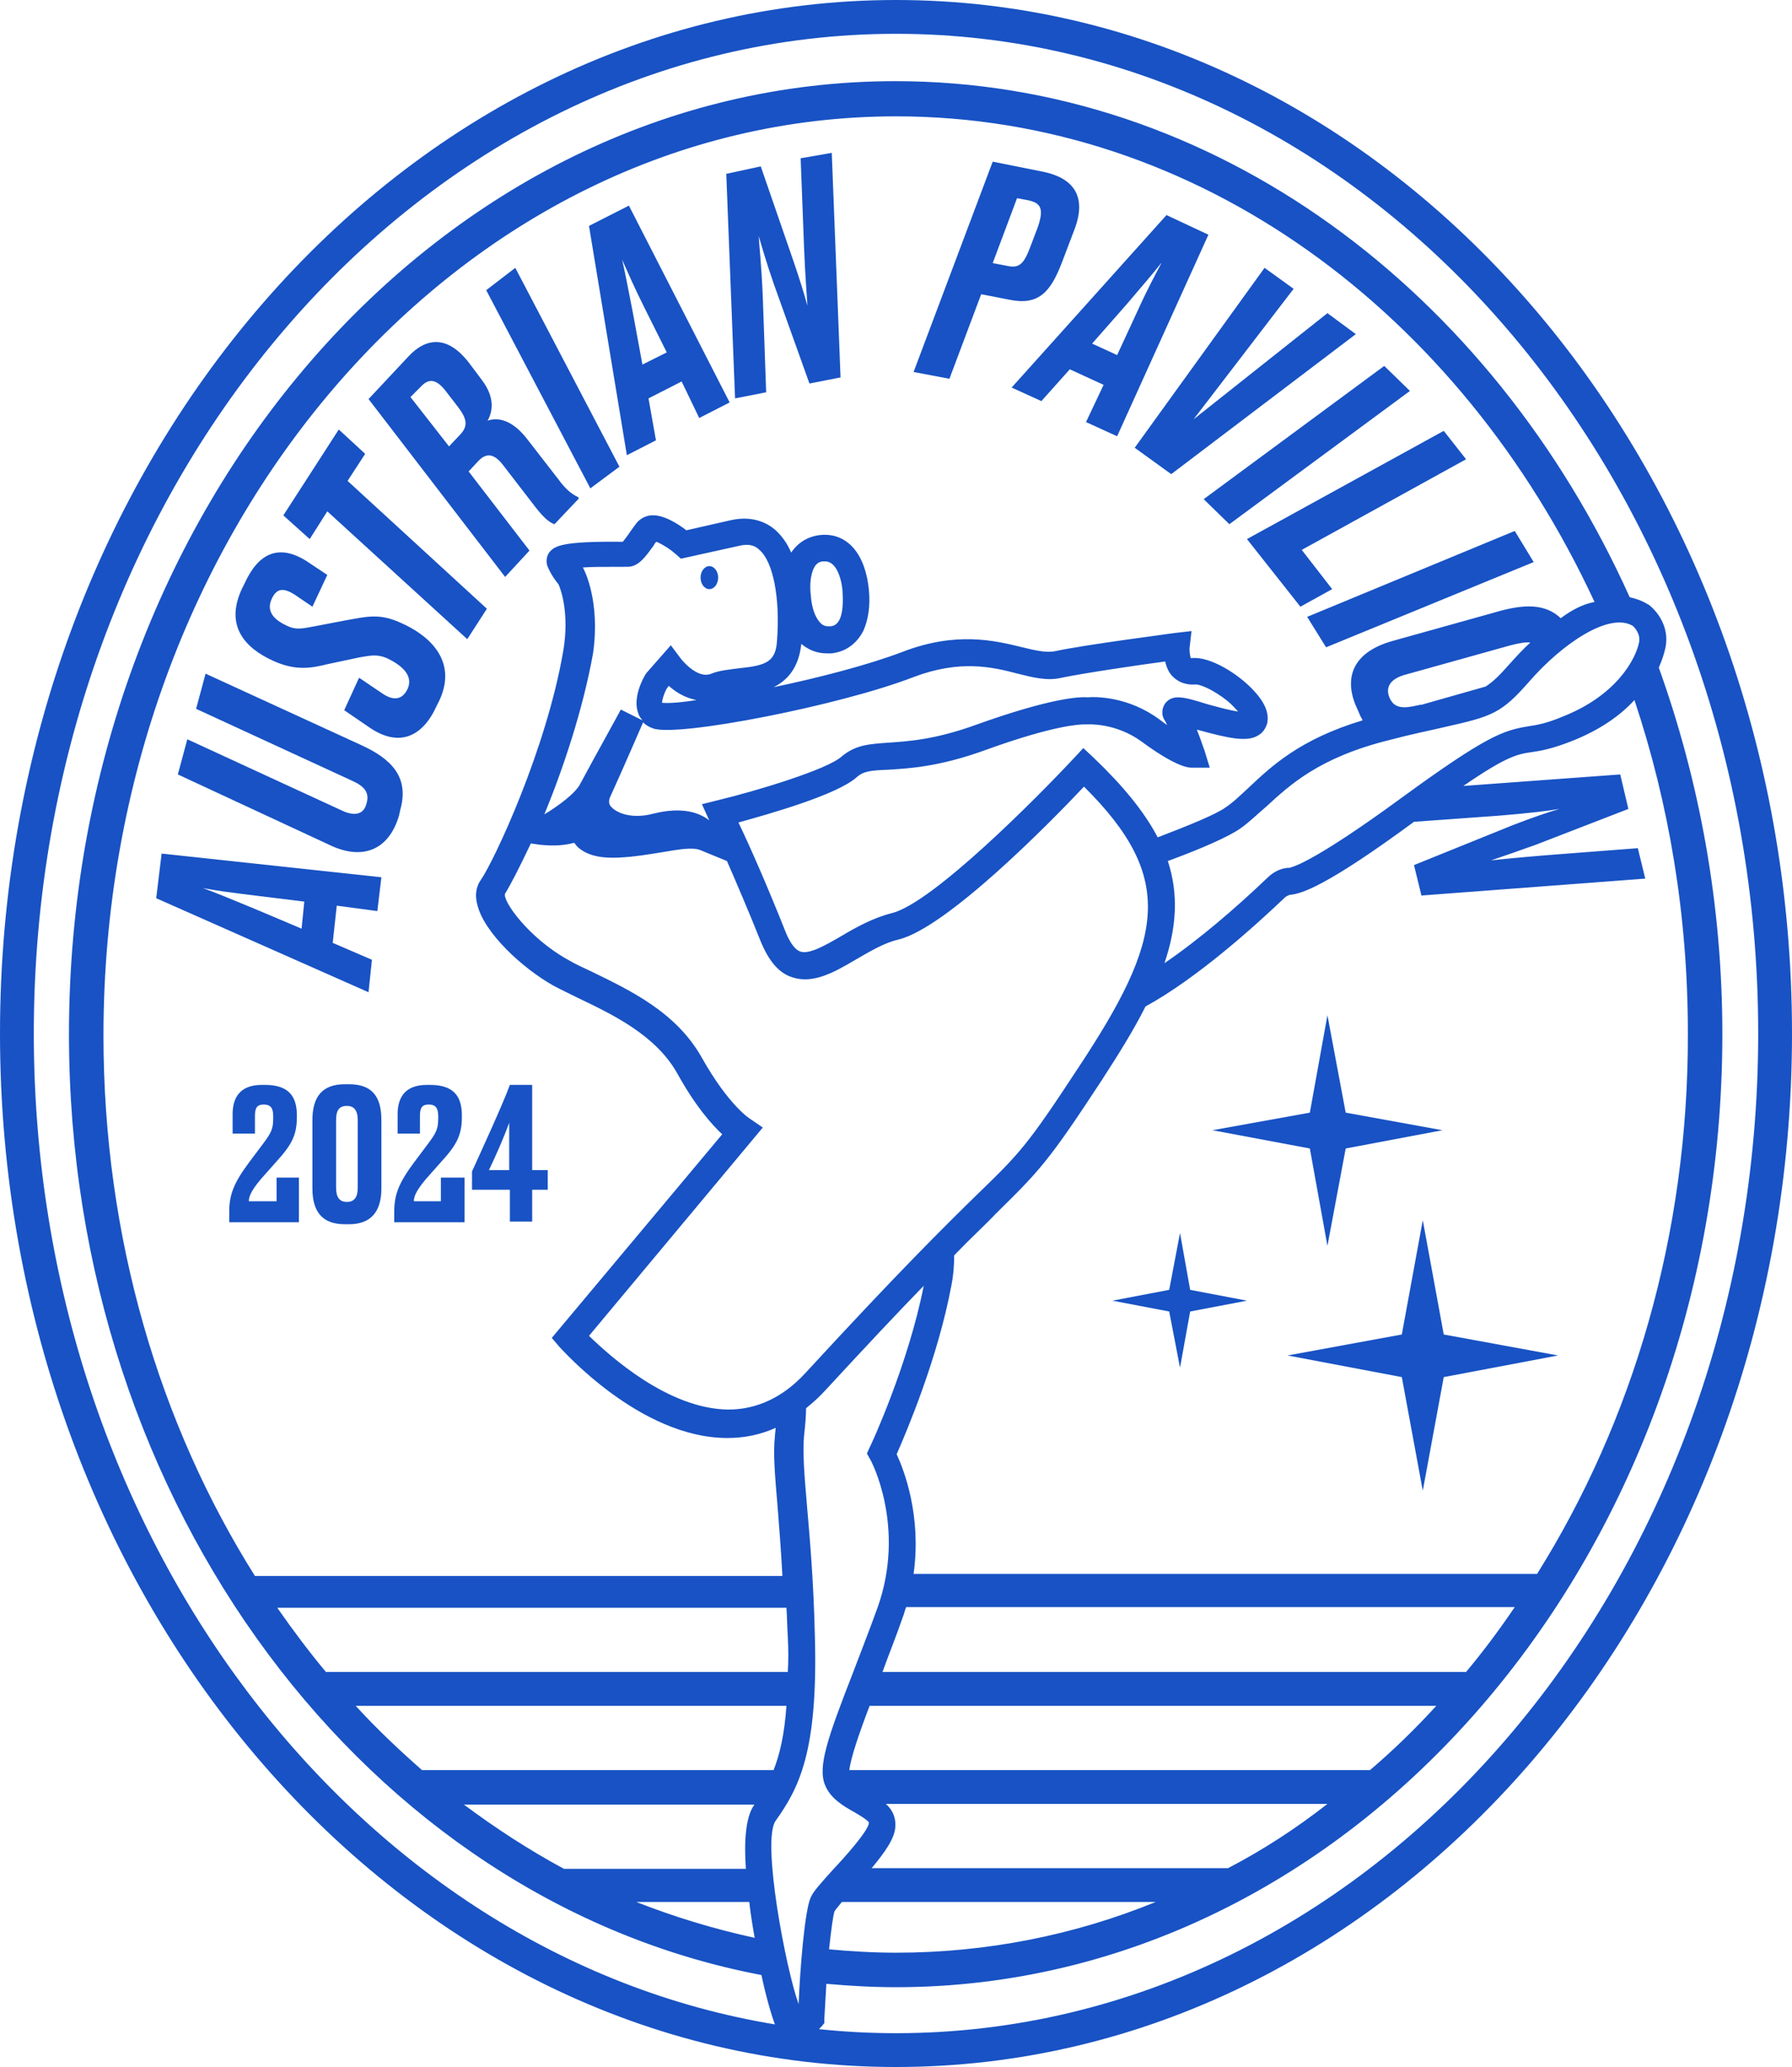<?xml version="1.0" encoding="utf-8"?>
<!-- Generator: Adobe Illustrator 28.0.0, SVG Export Plug-In . SVG Version: 6.00 Build 0)  -->
<svg version="1.1" id="Ebene_1" xmlns="http://www.w3.org/2000/svg" xmlns:xlink="http://www.w3.org/1999/xlink" x="0px" y="0px"
	 viewBox="0 0 265 305.6" style="enable-background:new 0 0 265 305.6;" xml:space="preserve">
<style type="text/css">
	.st0{fill:#1852C4;}
</style>
<g>
	<polygon class="st0" points="196.3,184.2 199,169.8 213.3,167.1 199,164.5 196.3,150.1 193.7,164.5 179.3,167.1 193.7,169.8 	"/>
	<polygon class="st0" points="174.5,182.3 172.9,190.7 164.5,192.3 172.9,193.9 174.5,202.2 176,193.9 184.4,192.3 176,190.7 	"/>
	<polygon class="st0" points="210.4,180.4 207.3,197.3 190.4,200.4 207.3,203.6 210.4,220.4 213.5,203.6 230.4,200.4 213.5,197.3
		"/>
	<path class="st0" d="M132.5,0C59.5,0,0,68.6,0,152.8s59.4,152.8,132.5,152.8S265,237.1,265,152.8S205.6,0,132.5,0z M110.9,165.4
		c0,0-3.1-1.9-7.1-9c-3.8-6.8-10.7-10-16.2-12.7c-1.3-0.6-2.6-1.2-3.6-1.8c-5.8-3.2-9.8-8.8-9.3-9.8c0.7-1.1,2.1-3.8,3.8-7.4
		l1.4,0.2c2,0.2,3.6,0.1,5-0.3c0.2,0.2,0.3,0.4,0.5,0.6c1.3,1.2,3.2,1.7,5.9,1.6c2.5-0.1,4.7-0.5,6.6-0.8c2.4-0.4,4.5-0.8,5.7-0.3
		l3.9,1.6c1.4,3.2,3.2,7.4,5,11.9c1.2,2.9,2.7,4.7,4.7,5.3c3,1,6.1-0.7,9.3-2.6c2.1-1.2,4.2-2.5,6.4-3c7.2-1.8,22.5-17.4,27.4-22.6
		c13.7,13.6,11.7,22.6-0.8,41.5c-7.6,11.6-8.7,12.7-15,18.8c-4.6,4.5-11.6,11.4-25.4,26.4c-3.3,3.6-7.2,5.4-11.4,5.4
		c-8.9-0.1-17.5-7.9-20.6-10.9l24.2-29l1.5-1.8L110.9,165.4z M86.3,84.1l-0.1-0.2c1.2-0.1,3.2-0.1,6.2-0.1h0.4
		c1.6,0,2.6-1.4,3.9-3.2c0.1-0.2,0.2-0.4,0.4-0.5c0.7,0.3,1.9,1,2.8,1.8l0.8,0.7l8.6-1.9c1.7-0.4,2.5,0.1,3,0.6
		c2,1.7,3.1,7,2.6,13.5c-0.2,3.1-1.7,3.6-5.6,4c-1.4,0.2-2.9,0.3-4.1,0.8c-2.1,0.9-4.5-2.2-4.5-2.2l-1.5-2l-3.6,4.1l-0.2,0.3
		c-0.3,0.5-1.9,3.4-1,5.7c0.1,0.4,0.4,0.7,0.6,1l-3.2-1.6c0,0.1-4.3,7.8-6,11c-0.7,1.4-3.3,3.3-5.3,4.5c2.8-6.8,5.7-15.5,7.2-23.8
		C88.8,88.9,86.4,84.3,86.3,84.1z M172.3,104c-0.4,0.6-0.7,1.6,0,2.6c0.1,0.2,0.2,0.4,0.3,0.6c-0.3-0.2-0.7-0.5-1.1-0.8
		c-4.7-3.5-9.6-3.4-10.7-3.3c-1.2-0.1-5.4,0.1-16.3,4c-6.3,2.3-10.3,2.5-13.1,2.7s-4.9,0.3-7,2.1c-2.2,1.9-12.4,5-18.2,6.4l-2.4,0.6
		l1,2.2c0,0,0,0.1,0.1,0.2c-1.4-1.1-3.9-2.1-8.3-1c-3,0.8-5.3,0-6.2-1c-0.4-0.4-0.4-0.9-0.2-1.4c2.4-5.3,4.5-10.2,4.9-11.1
		c0.4,0.4,0.9,0.7,1.5,0.9c3.6,1.3,27.7-3.4,38.5-7.6c6.9-2.6,11.6-1.5,15.4-0.5c2.4,0.6,4.4,1.1,6.5,0.6c3.4-0.7,11.5-1.9,15.3-2.4
		c0.2,0.8,0.5,1.6,1.1,2.2s1.6,1.3,3.3,1.2c0.7-0.1,2.8,0.8,4.9,2.5c0.7,0.6,1.1,1.1,1.5,1.5c-1.4-0.2-3.5-0.8-4.6-1.1
		C175,103,173.4,102.6,172.3,104z M97.9,103.9c0-0.4,0.3-1.4,0.7-2.1l0.3-0.4c1.1,1,2.5,1.8,4.1,2.1
		C100.5,103.9,98.7,104,97.9,103.9z M114.7,269.2c3.4-4.8,6.3-10.1,5.8-27.4c-0.2-8.6-0.8-14.9-1.2-19.6c-0.4-4.6-0.6-7.6-0.4-9.9
		c0.2-1.7,0.3-3.1,0.3-4.1c1-0.8,2-1.7,2.9-2.7c6-6.5,10.7-11.5,14.5-15.4c-2.3,11.7-7.9,23.8-8,23.9l-0.4,0.9l0.5,0.9
		c0.1,0.1,5.3,9.9,1.1,21.8c-1.3,3.6-2.6,6.9-3.7,9.8c-3.7,9.5-5.2,13.8-4.1,16.5c0.8,2,2.7,3.1,4.3,4c0.7,0.4,2.2,1.3,2.2,1.6
		c-0.1,1.2-3.6,5.1-5.3,6.9c-1.8,2-2.9,3.2-3.3,4.1c-0.9,1.9-1.6,10.7-1.8,15.8C116.2,291.1,112.6,272.1,114.7,269.2z M123.4,282.6
		c0.1-0.2,0.6-0.8,1.1-1.4h46.4c-12,4.9-25,7.5-38.4,7.5c-3.3,0-6.6-0.2-9.9-0.5C122.9,285.4,123.2,283.2,123.4,282.6z M181.6,276.2
		h-52.7c2-2.4,3.4-4.4,3.5-6.1c0.1-1.5-0.5-2.6-1.4-3.4h65.3C191.7,270.3,186.8,273.5,181.6,276.2z M202.6,261.7h-77
		c0.2-1.8,1.5-5.6,3-9.5h83.8C209.3,255.6,206,258.8,202.6,261.7z M216.8,247.2h-86.3c0.9-2.5,2-5.2,3-8.1c0.2-0.5,0.3-1,0.5-1.5h90
		C221.7,241,219.3,244.2,216.8,247.2z M227.3,232.7h-92.2c1.2-8.6-1.4-15.3-2.5-17.7c1.4-3.2,6.1-14.2,8.1-25
		c0.3-1.5,0.4-2.9,0.4-4.4c2.5-2.6,4.6-4.5,6.2-6.2c6.4-6.3,7.7-7.6,15.5-19.5c2.6-4,4.9-7.7,6.6-11.1c7.7-4.2,16.4-12.1,20.6-16.1
		c0.2-0.2,0.5-0.3,0.7-0.4c1.7-0.1,5.5-1.3,18.4-10.8l12.5-0.9c4.8-0.4,7.2-0.7,9-1c-1.7,0.5-3.8,1.2-6.9,2.4l-14.6,5.9l1.1,4.5
		l33.1-2.5l-1.1-4.5l-13,1c-4.9,0.4-6.8,0.6-8.7,0.8c1.8-0.6,3.8-1.3,6.6-2.3l13.7-5.3l-1.2-5.1l-23.2,1.7c6.4-4.4,8-4.7,10.1-5
		c1.4-0.2,3.1-0.5,6.1-1.7c4-1.6,7-3.7,9.1-6c5.1,15.3,7.9,31.8,7.9,49.2C249.7,182.6,241.4,210.2,227.3,232.7z M242.4,94.9
		c-0.5,2.6-3.4,7.9-11.2,11c-2.6,1.1-4,1.3-5.3,1.5c-3.6,0.6-6.1,1.4-18.7,10.6c-13.4,9.8-16.2,10.2-16.5,10.3
		c-1.2,0-2.4,0.6-3.3,1.5c-4.7,4.5-10.2,9.2-15.2,12.6c1.8-5.3,2.1-10.2,0.5-15.1c4.9-1.8,9-3.6,10.7-4.8c1.3-0.9,2.5-2.1,3.8-3.2
		c3.5-3.2,7.8-7.3,18.3-9.9c3.4-0.9,6-1.4,8.1-1.9c7.1-1.6,8.4-2,12.6-6.8c4.8-5.5,11.7-10.2,15.2-8.2
		C241.7,92.7,242.6,93.7,242.4,94.9z M205.5,103.2c-0.7-1.6,0.1-2.9,2.5-3.5l15.4-4.3c1.2-0.3,2.2-0.5,2.9-0.4c-1.1,1-2.1,2.1-3,3.1
		c-1.5,1.7-2.5,2.7-3.6,3.4l-9.5,2.7c-0.1,0-0.1,0-0.2,0c-0.3,0.1-0.6,0.1-0.9,0.2C207.1,104.8,206.1,104.5,205.5,103.2z
		 M230.8,91.4c-2.3-2.2-5.5-2.1-9.6-0.9l-15.4,4.3c-6.2,1.8-7.1,5.9-5,10.2l0.3,0.7c0.1,0.3,0.3,0.5,0.4,0.8
		c-9.3,2.8-13.5,6.8-16.9,10c-1.2,1.1-2.2,2.1-3.4,2.9c-1.4,1-5.3,2.6-10,4.4c-2-3.8-5.1-7.6-9.5-11.8l-1.5-1.4l-1.4,1.5
		c-5.5,5.9-20.9,21.4-26.9,22.9c-2.8,0.7-5.3,2.1-7.5,3.4c-2.4,1.4-4.7,2.7-6,2.3c-1-0.3-1.8-1.8-2.3-3.1c-2.7-6.8-5.4-12.9-6.9-16
		c4.7-1.3,14.6-4.1,17.5-6.7c1-0.9,2.1-1,4.7-1.1c3-0.2,7.4-0.4,14.3-2.9c10.2-3.7,14-3.8,14.6-3.8c0.1,0,0.1,0,0.1,0h0.2h0.2
		c0,0,4.2-0.3,8.1,2.6c4.5,3.3,6.5,3.8,7.3,3.8h2.7l-0.8-2.6c-0.1-0.2-0.5-1.5-1.1-3h0.1c4.4,1.2,7.3,1.9,9,0.8
		c0.7-0.4,1.1-1.1,1.3-1.8c0.3-1.5-0.4-3.1-2-4.8c-2.3-2.5-6.5-5.1-9.2-4.8c-0.1,0-0.1,0-0.1,0c-0.1-0.2-0.2-0.9-0.2-1.4l0.3-2.6
		l-2.6,0.3c-0.5,0.1-13.1,1.7-17.7,2.7c-1.2,0.2-2.7-0.1-4.7-0.6c-4.1-1-9.8-2.4-17.8,0.7c-5,1.9-12.3,3.8-19,5.2
		c2-1,3.7-2.8,4.1-6.4c1.1,0.9,2.3,1.4,3.8,1.4c0.2,0,0.4,0,0.6,0c2.1-0.2,3.8-1.4,4.8-3.4c0.7-1.6,1-3.6,0.8-5.9
		c-0.5-5.4-3.2-8.6-7.2-8.2c-1.8,0.2-3.3,1.1-4.3,2.6c-0.6-1.4-1.4-2.5-2.4-3.4c-1.2-1-3.3-2.1-6.5-1.4l-6.6,1.5
		c-1.3-1-3.5-2.4-5.3-2.2c-0.9,0.1-1.7,0.6-2.2,1.3c-0.3,0.4-0.5,0.7-0.8,1.1c-0.3,0.5-0.8,1.1-1.1,1.5c-9-0.1-10.1,0.6-10.9,1.6
		c-0.4,0.6-0.5,1.4-0.2,2.1c0.5,1.2,1.2,2.1,1.6,2.6c0.4,0.9,1.6,4.4,0.7,9.8c-2.5,14.6-10.2,31-12.2,33.9c-0.5,0.7-1,1.9-0.5,3.7
		c1,4.1,6.6,9.3,11.2,11.9c1.1,0.6,2.4,1.2,3.8,1.9c5,2.4,11.3,5.4,14.5,11c2.7,4.9,5.1,7.6,6.7,9.1l-25.2,30.1l1.1,1.3
		c0.5,0.5,11.9,13.4,24.7,13.5c0.1,0,0.1,0,0.2,0c2.5,0,4.9-0.5,7.1-1.5c0,0.4-0.1,0.8-0.1,1.2c-0.3,2.6,0,5.8,0.4,10.6
		c0.2,2.7,0.5,6.1,0.7,10.1h-78c-14.1-22.4-22.4-50-22.4-79.9c0-75,52.6-135.9,117.2-135.9c44.7,0,83.5,29.1,103.3,71.8
		C234.1,89.3,232.4,90.2,230.8,91.4z M120.3,84.1c0.4-0.9,1-1.1,1.5-1.1c0.1,0,0.1,0,0.2,0c2.1,0,2.6,3.8,2.6,4.6
		c0.1,1.6,0,3-0.4,3.9s-1,1.1-1.5,1.1s-1.1,0-1.7-0.9c-0.6-0.8-1-2.2-1.1-3.7C119.7,86.4,119.9,85,120.3,84.1z M116.3,237.7
		c0.1,1.4,0.1,2.8,0.2,4.3c0.1,1.9,0.1,3.6,0,5.2H48.2c-2.5-3-4.9-6.2-7.2-9.5H116.3z M116.3,252.2c-0.3,4.3-1,7.2-1.9,9.5h-52
		c-3.4-3-6.7-6.1-9.8-9.5H116.3z M111.6,266.7c0,0.1-0.1,0.1-0.1,0.2c-1.2,1.7-1.5,5.2-1.2,9.4H83.4c-5.2-2.8-10.1-6-14.8-9.5h43
		C111.6,266.8,111.6,266.7,111.6,266.7z M110.8,281.2c0.2,1.8,0.5,3.6,0.8,5.3c-6-1.3-11.9-3.1-17.5-5.3H110.8z M132.5,300.6
		c-3.8,0-7.6-0.2-11.4-0.6c0.2-0.2,0.3-0.3,0.4-0.4l0.4-0.5v-0.6c0.1-1.7,0.2-3.5,0.3-5.2c3.4,0.3,6.8,0.5,10.3,0.5
		c67.4,0,122.2-63.2,122.2-140.9c0-19.2-3.4-37.5-9.4-54.2c0.5-1.1,0.8-2.1,1-3c0.6-3.1-1.3-5.4-2.5-6.3l-0.2-0.1
		c-0.8-0.5-1.7-0.8-2.6-1C220.6,43,179.6,12,132.4,12C65,12,10.2,75.2,10.2,152.9c0,69.9,44.4,128.1,102.4,139.1
		c0.7,3.3,1.5,6,2,7.3C52.8,289.1,5,227.3,5,152.8C5,71.3,62.2,5,132.5,5S260,71.3,260,152.8S202.8,300.6,132.5,300.6z"/>
	<path class="st0" d="M40.8,177.6h-4c0-0.7,0.3-1.7,2.6-4.2c0.8-0.9,1.5-1.7,2.3-2.6c1.5-1.8,2.2-3.2,2.2-5.6v-0.3
		c0-2.8-1.2-4.5-4.7-4.5h-0.5c-3.3,0-4.3,2-4.3,4.3v2.9h3.3V165c0-1.2,0.3-1.7,1.3-1.7s1.4,0.5,1.4,1.7v0.4c0,1.5-0.3,2.1-1.5,3.7
		l-2.1,2.8c-2.3,3.1-2.9,4.8-2.9,7.3v1.5h10.3v-6.6h-3.3v3.5L40.8,177.6L40.8,177.6z"/>
	<path class="st0" d="M51.6,160.3H51c-3.3,0-4.8,1.8-4.8,5.3v10.1c0,3.5,1.5,5.3,4.8,5.3h0.6c3.2,0,4.8-1.8,4.8-5.3v-10.1
		C56.4,162.1,55,160.3,51.6,160.3z M52.9,175.6c0,1.4-0.5,2.1-1.6,2.1s-1.6-0.7-1.6-2.1v-10c0-1.5,0.5-2.1,1.6-2.1
		c1,0,1.6,0.6,1.6,2.1V175.6z"/>
	<path class="st0" d="M65.2,177.6h-4c0-0.7,0.3-1.7,2.6-4.2c0.8-0.9,1.5-1.7,2.3-2.6c1.5-1.8,2.2-3.2,2.2-5.6v-0.3
		c0-2.8-1.2-4.5-4.7-4.5h-0.5c-3.3,0-4.3,2-4.3,4.3v2.9h3.3V165c0-1.2,0.3-1.7,1.3-1.7c1,0,1.4,0.5,1.4,1.7v0.4
		c0,1.5-0.3,2.1-1.5,3.7l-2.1,2.8c-2.3,3.1-2.9,4.8-2.9,7.3v1.5h10.4v-6.6h-3.5V177.6z"/>
	<path class="st0" d="M69.8,175.9h5.6v4.7h3.3v-4.7H81V173h-2.3v-12.6h-3.3c-1.1,3-4.2,9.7-5.6,12.8V175.9z M75.3,166v7h-3
		C73.4,170.7,74.5,168.2,75.3,166z"/>
	<path class="st0" d="M172.5,31.8l-22.9,25.5l4.4,2l4.2-4.7l5,2.3l-2.6,5.5l4.6,2.1l13.5-29.8L172.5,31.8z M168.3,45.8l-3.1,6.7
		l-3.7-1.7l5.1-5.8c2.4-2.8,4.1-4.8,5.2-6.2C170.8,40.7,169.7,42.7,168.3,45.8z"/>
	<polygon class="st0" points="204.7,54.1 178,73.8 181.8,77.5 208.5,57.8 	"/>
	<polygon class="st0" points="196.1,95.7 226.8,83.1 224,78.5 193.3,91.2 	"/>
	<polygon class="st0" points="196.3,46.3 176.5,62 191.3,42.7 187,39.6 167.8,66.2 173.2,70.1 200.5,49.4 	"/>
	<path class="st0" d="M23.1,132.8l31.4,13.9l0.5-4.8l-5.8-2.5l0.6-5.5l6,0.8l0.6-5l-32.5-3.5L23.1,132.8z M37.7,132.4l7.3,0.9
		l-0.4,4l-7.1-3c-3.4-1.4-5.8-2.4-7.5-3C32.1,131.7,34.4,132,37.7,132.4z"/>
	<polygon class="st0" points="192.3,89.7 197,87.1 192.5,81.3 216.8,67.9 213.5,63.7 184.4,79.7 	"/>
	<path class="st0" d="M87.1,33.4l5.6,33.9l4.3-2.2l-1.1-6.2l4.9-2.5l2.6,5.4l4.5-2.3L93,30.4L87.1,33.4z M98.6,52.1L95,53.9
		l-1.4-7.6c-0.7-3.6-1.2-6.2-1.6-7.9c0.9,2,1.8,4.1,3.3,7.1L98.6,52.1z"/>
	<path class="st0" d="M157,38.9l1.9-5c1.9-5-0.3-7.6-4.6-8.5l-7.5-1.5L135.1,55l5.3,1l4.7-12.5l4.1,0.8
		C153.5,45.2,155.3,43.3,157,38.9z M148.9,39.3l-2.1-0.4l3.6-9.6l1.6,0.3c1.9,0.4,2.4,1.2,1.5,3.9l-1.1,2.9
		C151.4,39.1,150.7,39.7,148.9,39.3z"/>
	<path class="st0" d="M118.4,23.4l0.5,13.1c0.2,4.9,0.4,6.8,0.5,8.7c-0.5-1.8-1.1-3.8-2.1-6.7l-4.8-13.9l-5.1,1.1l1.3,33.2l4.6-0.9
		l-0.5-14.1c-0.2-4.8-0.5-7.2-0.6-9c0.5,1.7,1.1,3.8,2.2,7l5.3,14.8l4.6-0.9L123,22.6L118.4,23.4z"/>
	<path class="st0" d="M82.6,70.9l-4.5-5.8c-2.4-3.2-4.6-3.4-6-2.9c0.8-1.4,1.1-3.5-0.9-6.1l-1.8-2.4c-3.2-4.2-6.4-3.8-9-1L54.5,59
		l20.2,26.3l3.6-3.9l-9-11.7l1.4-1.5c1.2-1.3,2.4-1.2,3.8,0.7l4.7,6.1c1.4,1.8,2.2,2.3,2.8,2.5l3.6-3.8l-0.1-0.2
		C84.6,73.1,83.6,72.3,82.6,70.9z M68.1,64.2L66.4,66l-5.7-7.3l1.5-1.5c1.2-1.3,2.3-1.2,3.7,0.6l1.7,2.2
		C69,61.8,69.3,62.9,68.1,64.2z"/>
	<path class="st0" d="M40.4,97.7c3.3,1.5,5.6,1.1,8,0.5l4.7-1c1.7-0.3,2.7-0.5,4.1,0.1c1.9,0.9,4,2.4,3.1,4.5
		c-0.7,1.5-1.9,2-3.8,0.7l-3.4-2.3l-2.2,4.8l3.8,2.6c4.3,2.9,7.8,1.4,9.9-3.3l0.4-0.8c2.8-6.1-2-9.8-5.7-11.4
		c-3.2-1.5-5.2-0.9-8.1-0.4l-4.7,0.9c-1.7,0.3-2.7,0.6-4.1-0.1c-1.5-0.7-3.2-1.9-2.2-4c0.7-1.5,1.7-1.7,3.5-0.5l2.5,1.7l2.2-4.7
		l-2.7-1.8c-4.4-3-7.5-1.4-9.5,3L35.8,87C33.2,92.5,36.2,95.8,40.4,97.7z"/>
	<polygon class="st0" points="54,67.1 50.1,63.5 41.9,76.2 45.8,79.7 48.4,75.6 69.1,94.5 72,90 51.4,71.1 	"/>
	<path class="st0" d="M59.2,119.7c1.4-5-1.6-7.6-5.7-9.5L30.4,99.6l-1.4,5.2l23,10.6c1.8,0.8,2.7,1.7,2.2,3.4
		c-0.4,1.6-1.7,1.9-3.5,1.1l-23-10.6l-1.4,5.2L48.9,125c4.7,2.2,8.6,0.7,10.1-4.4L59.2,119.7z"/>
	<polygon class="st0" points="71.9,42.9 87.3,72.2 91.6,69 76.2,39.6 	"/>
	<ellipse class="st0" cx="104.9" cy="85.4" rx="1.3" ry="1.7"/>
</g>
</svg>
